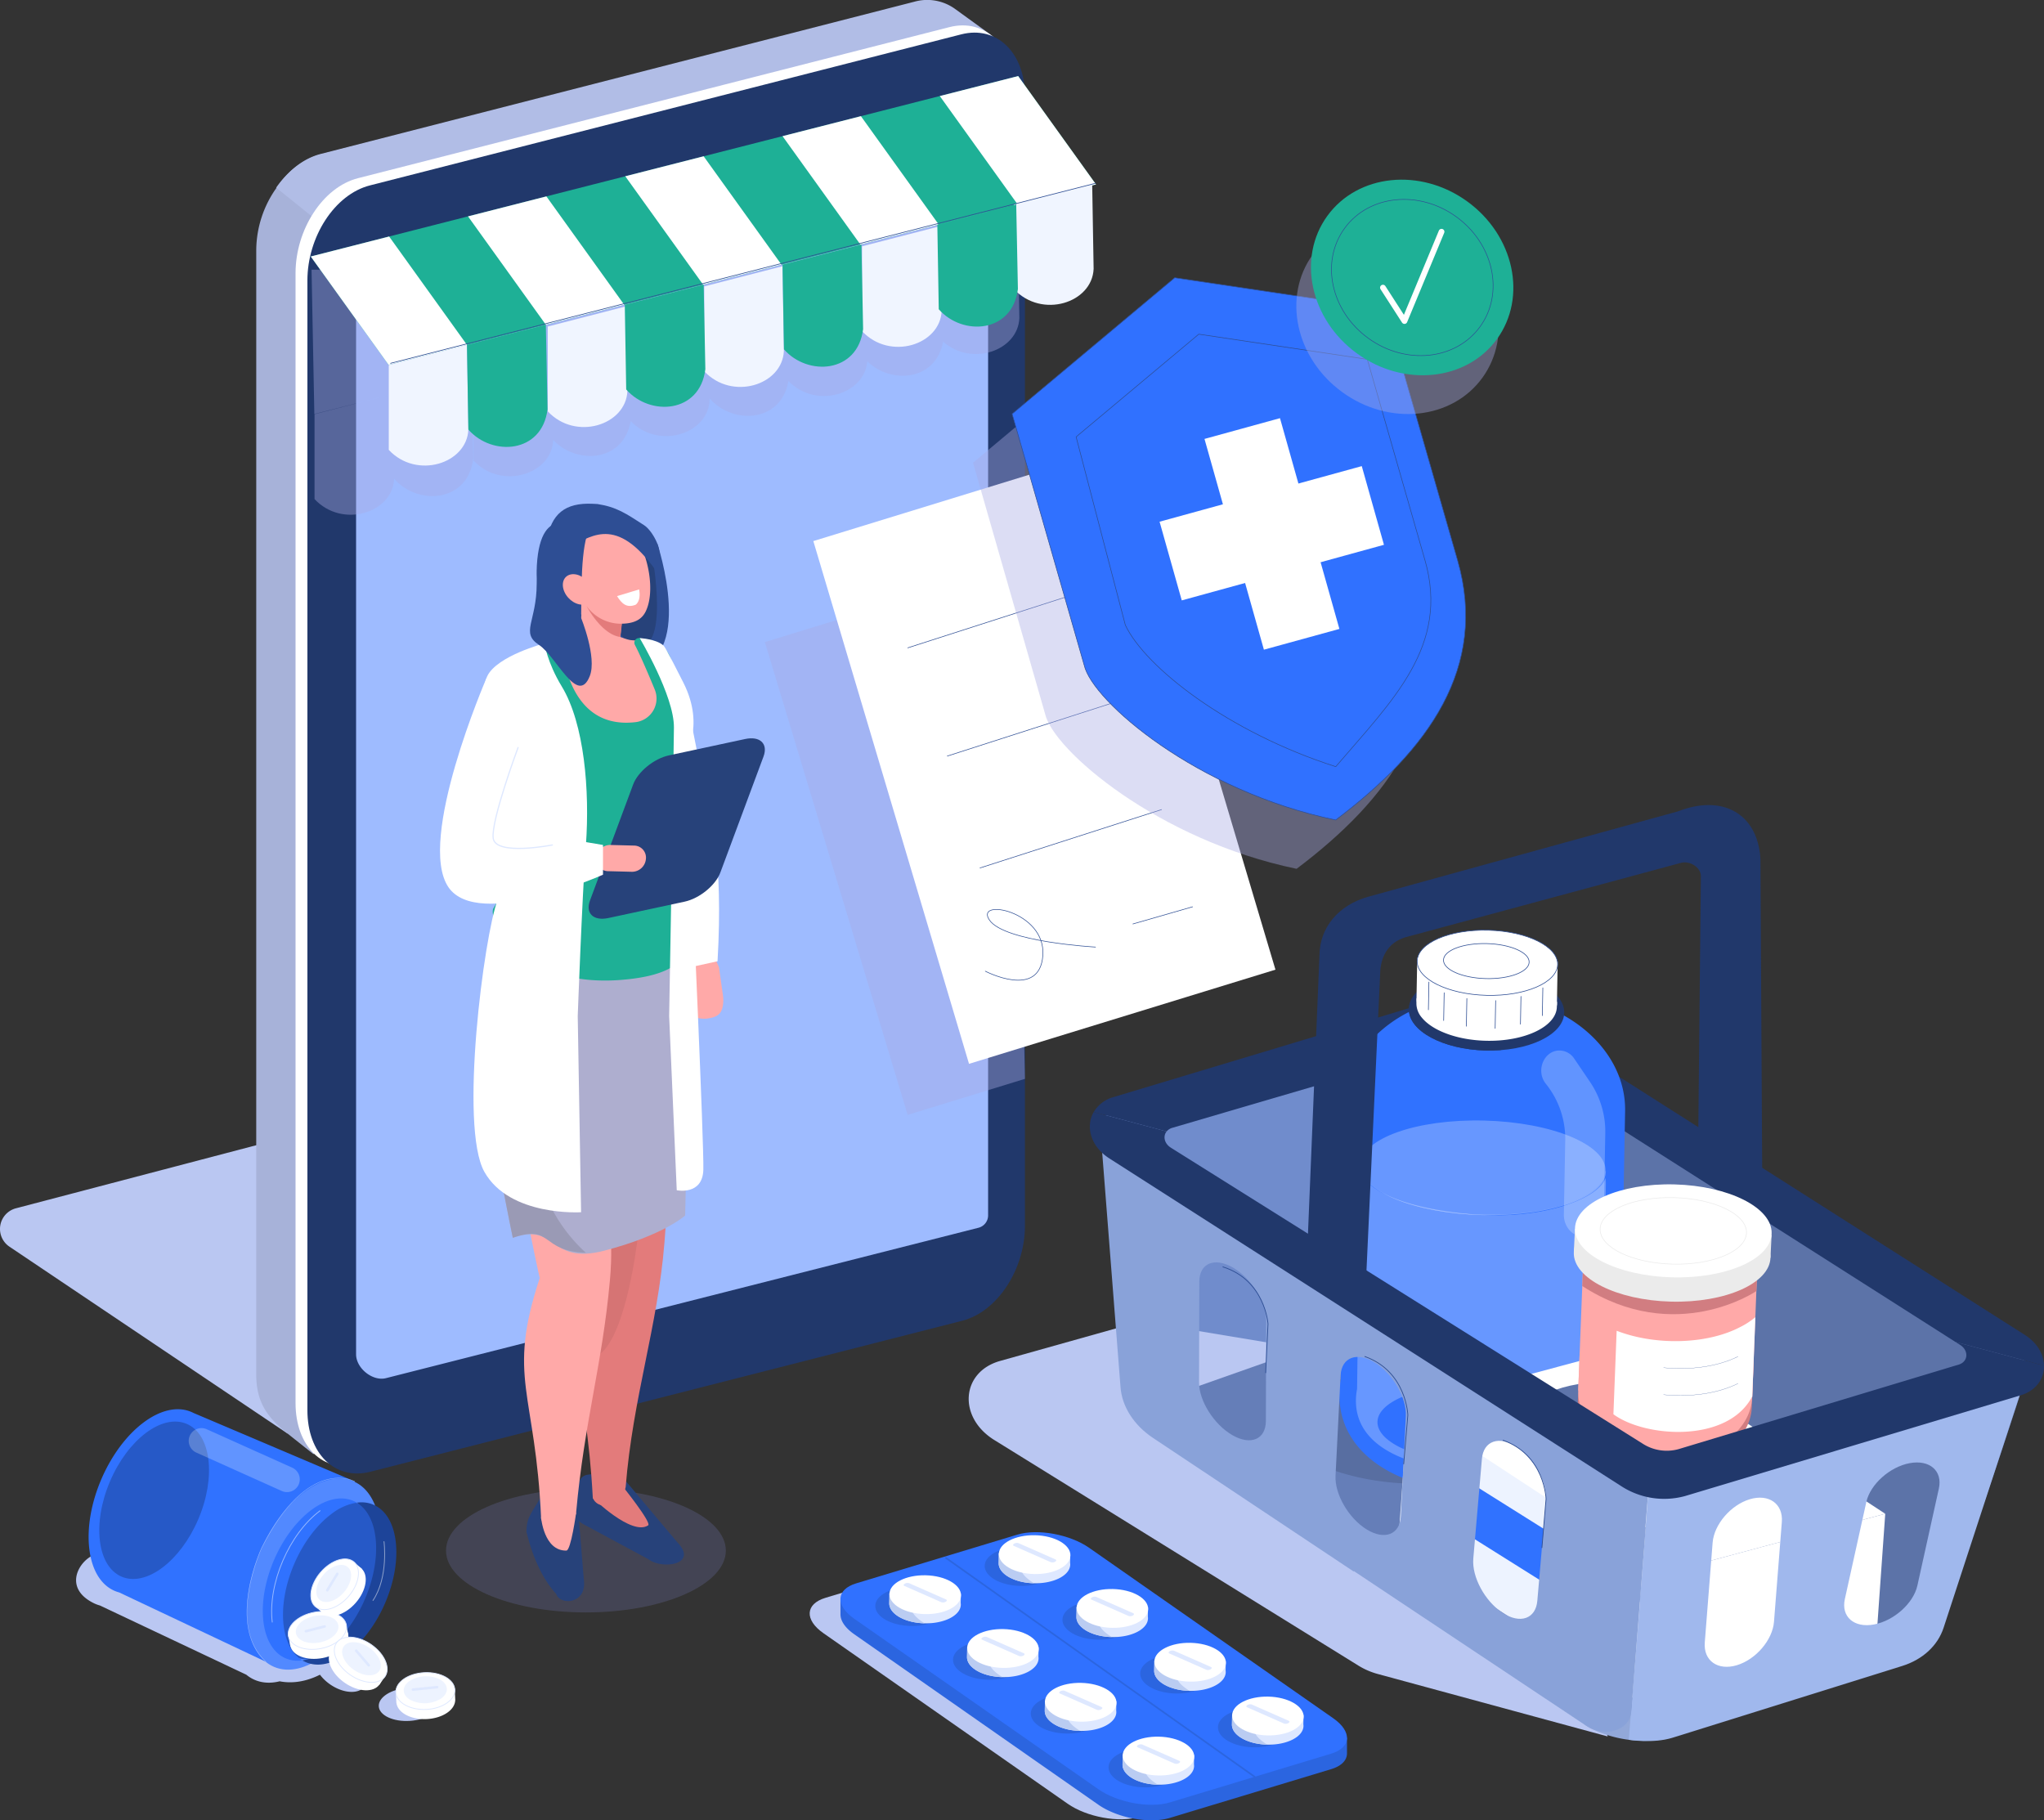 <svg xmlns="http://www.w3.org/2000/svg" width="825.338" height="735" viewBox="0 0 825.338 735">
  <rect x="0" y="0" width="825.338" height="735" fill="#333333" stroke="none"/>
  <g id="MarleyPage-graphic2" transform="translate(-956.818 -2061.851)">
    <path id="Path_3656" data-name="Path 3656" d="M1072.915,2335.9l-112.28-75.454a8.624,8.624,0,0,1,2.621-15.5l195.612-51.334Z" transform="translate(0 304.789)" fill="#bac7f2"/>
    <g id="Group_1355" data-name="Group 1355" transform="translate(1060.285 2061.851)">
      <path id="Path_3657" data-name="Path 3657" d="M988.05,2162.166a43.8,43.8,0,0,1,8.174-25.051l-.126-.1c4.675-6.663,11.033-11.646,18.037-13.425l239.521-60.8a19.086,19.086,0,0,1,16.046,2.667l14.521,10.94-4.589,467.6a1.216,1.216,0,0,1-.113.616c-.086,17.364-11.682,34.331-25.975,37.962l-242.454,65.8-10.416-8.277c-7.919-6.321-12.63-12.388-12.63-23.854Z" transform="translate(-988.047 -2061.267)" fill="#a7b2d9"/>
      <path id="Path_3658" data-name="Path 3658" d="M1155.677,2270.783s131.151,302.991,130.711,285.123l-6.523-479.331-15.529-11.249a19.216,19.216,0,0,0-16.231-2.789l-239.76,61.485c-7.014,1.8-13.292,6.885-17.831,13.7Z" transform="translate(-982.343 -2061.851)" fill="#b1bde6"/>
      <path id="Path_3659" data-name="Path 3659" d="M1018.246,2646.037l238.932-60.958c14.349-3.642,25.392-20.883,25.392-38.317V2090.524c0-17.434-11.328-28.53-25.677-24.885l-238.8,60.992c-14.346,3.642-25.256,20.922-25.256,38.353v456.242C992.837,2638.656,1003.9,2649.679,1018.246,2646.037Z" transform="translate(-976.967 -2054.691)" fill="#fff"/>
      <path id="Path_3660" data-name="Path 3660" d="M1019.692,2646.922l238.932-60.958c14.349-3.642,25.392-20.887,25.392-38.318V2091.4c0-17.431-11.328-28.527-25.677-24.886l-238.8,61c-14.346,3.641-25.256,20.922-25.256,38.353v456.242C994.283,2639.54,1005.345,2650.562,1019.692,2646.922Z" transform="translate(-973.622 -2052.653)" fill="#21386b"/>
      <path id="Path_3661" data-name="Path 3661" d="M1000.214,2139.923a5.173,5.173,0,0,1,4.022-5.248l239.127-60.7c5.36-1.358,12.056,3.99,12.056,9.628v441.224a5.175,5.175,0,0,1-4.018,5.248l-239.127,60.7c-5.361,1.361-12.056-3.986-12.056-9.625l0-395.5h0Z" transform="translate(-959.903 -2034.299)" fill="#9ebbff"/>
    </g>
    <path id="Path_3662" data-name="Path 3662" d="M1107.7,2352.565l47.356-14.554-4.572-207.225-100.448,30.873Z" transform="translate(215.624 159.459)" fill="#a8aae5" opacity="0.4" style="mix-blend-mode: multiply;isolation: isolate"/>
    <path id="Path_3663" data-name="Path 3663" d="M1465.631,2327.011l-207.9-141.668-166.549,41.571,7.057,106.134,90.234,41.245s228.121,64.812,235.88,62.162S1465.631,2327.011,1465.631,2327.011Z" transform="translate(310.81 285.659)" fill="#5c73a8"/>
    <path id="Path_3664" data-name="Path 3664" d="M1232.645,2315.522l14.505-129.381-155.966,38.928,7.057,106.133,90.234,41.248Z" transform="translate(310.81 287.503)" fill="#708ccc"/>
    <path id="Path_3665" data-name="Path 3665" d="M1438.082,2322.868,1247.933,2201.8a6.537,6.537,0,0,0-5.245-.814L1121.861,2236.4a4.556,4.556,0,0,0-2.309,1.474l-29.437-7.855a13.483,13.483,0,0,1,8.071-6.05l130.266-39.188c10.6-3.187,23.07-1.285,33,5.033l204.637,130.214c5.109,3.253,7.623,7.929,7.729,12.374Z" transform="translate(308.335 280.84)" fill="#21386b"/>
    <path id="Path_3666" data-name="Path 3666" d="M1332.9,2390.476l-92.9-25.24a29.414,29.414,0,0,1-7.74-3.356l-147.041-91.1c-14.8-9.17-13.448-27.5,2.353-31.935l56.8-15.946,139.574,23.222Z" transform="translate(273.085 372.523)" fill="#bac7f2"/>
    <path id="Path_3667" data-name="Path 3667" d="M1183.273,2285.407a49.155,49.155,0,0,1-29.977-4.344c-11.858-5.97,8.124-12.292,8.124-12.292l30.319,1.064Z" transform="translate(445.788 478.641)" fill="#92a8d9"/>
    <path id="Path_3668" data-name="Path 3668" d="M1188.687,2282.739s-15.84,7.2-34.782-4.387c-19.412-11.868,22.536-15.619,22.536-15.619Z" transform="translate(444.029 464.674)" fill="#97b3e8"/>
    <path id="Path_3669" data-name="Path 3669" d="M1326.231,2387.2c39.116-10.165,48.637-52.265,18.206-80.49l-10.456-7.5-116.7-79.747-108.032,38.124c-13.243,5.556-13.209,21.8.057,30.044l141.2,87.772c22.384,13.915,50.082,18.461,74.225,12.186Z" transform="translate(329.66 364.586)" fill="#657eb8"/>
    <g id="Group_1365" data-name="Group 1365" transform="translate(987.543 2629.183)">
      <ellipse id="Ellipse_315" data-name="Ellipse 315" cx="12.194" cy="6.669" rx="12.194" ry="6.669" transform="translate(121.779 115.023) rotate(-3.823)" fill="#bac7f2"/>
      <path id="Path_3670" data-name="Path 3670" d="M995.8,2267.429l-.01-.006.2-.295h0l2.213-3.2h0l.292-.417.023.016a6.674,6.674,0,0,1,5.546-1.945c5.48.255,11.682,4.542,13.856,9.574a6.677,6.677,0,0,1,.139,5.878l.027.017-2.707,3.916-.01-.007c-1.127,1.388-3.081,2.177-5.649,2.058-5.477-.252-11.679-4.54-13.852-9.575C994.852,2271.08,994.9,2268.973,995.8,2267.429Z" transform="translate(-898.951 -2167.21)" fill="#bac7f2"/>
      <path id="Path_3671" data-name="Path 3671" d="M976.963,2251.543l65.826,40.822a12.312,12.312,0,0,1,1.054-.756l24.554-6.139,1.339,11.258s-9.684,8.227-21.449,5.944c-5.172,1.29-9.853.332-13.468-2.664l-59.117-27.95a14.4,14.4,0,0,1-3.048-1.226C958.215,2263.169,971.285,2248.923,976.963,2251.543Z" transform="translate(-966.092 -2191.128)" fill="#bac7f2"/>
      <path id="Path_3672" data-name="Path 3672" d="M967.9,2290.023c-2.091-17.6,7.723-40.467,21.916-51.079,6.759-5.052,13.292-6.411,18.511-4.556h0a13.6,13.6,0,0,1,1.64.713l65.147,27.668-35.858,72.83-59.312-28.04h0C973.653,2305.894,969.061,2299.8,967.9,2290.023Z" transform="translate(-962.562 -2231.907)" fill="#3072ff"/>
      <ellipse id="Ellipse_316" data-name="Ellipse 316" cx="40.75" cy="23.527" rx="40.75" ry="23.527" transform="translate(58.282 96.428) rotate(-66.777)" fill="#5289ff"/>
      <ellipse id="Ellipse_317" data-name="Ellipse 317" cx="33.532" cy="19.395" rx="33.532" ry="19.395" transform="translate(70.452 94.103) rotate(-66.958)" fill="#2659c7"/>
      <ellipse id="Ellipse_318" data-name="Ellipse 318" cx="33.532" cy="19.395" rx="33.532" ry="19.395" transform="translate(0.549 61.714) rotate(-66.958)" fill="#2659c7"/>
      <path id="Path_3673" data-name="Path 3673" d="M1008.391,2249.175c6.9-5.155,13.524-5.94,18.391-3.011a22.393,22.393,0,0,0-10.231,4.579c-12.5,9.343-21.138,29.477-19.3,44.972.825,6.945,3.618,11.772,7.574,14.151-8.081,1.08-14.416-4.625-15.734-15.717C987.253,2278.653,995.893,2258.519,1008.391,2249.175Z" transform="translate(-913.454 -2206.757)" fill="#3072ff"/>
      <path id="Path_3674" data-name="Path 3674" d="M1009.469,2245.967c-12.5,9.339-21.138,29.477-19.3,44.972" transform="translate(-910.96 -2203.294)" fill="none" stroke="#fff" stroke-linecap="round" stroke-linejoin="round" stroke-width="0.328" opacity="0.5"/>
      <path id="Path_3675" data-name="Path 3675" d="M1003.905,2304.195c12.5-9.342,21.134-29.477,19.3-44.972-.828-6.944-3.621-11.772-7.577-14.151,8.081-1.08,14.416,4.622,15.734,15.718,1.842,15.5-6.8,35.629-19.3,44.973-6.9,5.155-13.524,5.94-18.391,3.011A22.415,22.415,0,0,0,1003.905,2304.195Z" transform="translate(-902.296 -2205.665)" fill="#1d4499"/>
      <path id="Path_3676" data-name="Path 3676" d="M982.859,2245.765l34.53,15.522a5.171,5.171,0,0,0,6.822-2.591h0a5.171,5.171,0,0,0-2.591-6.822l-34.526-15.526a5.179,5.179,0,0,0-6.825,2.594h0A5.177,5.177,0,0,0,982.859,2245.765Z" transform="translate(-934.342 -2226.585)" fill="#fcfeff" opacity="0.24"/>
      <ellipse id="Ellipse_319" data-name="Ellipse 319" cx="11.908" cy="7.442" rx="11.908" ry="7.442" transform="matrix(0.982, -0.191, 0.191, 0.982, 85.056, 89.803)" fill="#fff"/>
      <rect id="Rectangle_809" data-name="Rectangle 809" width="23.817" height="4.761" transform="translate(85.636 92.784) rotate(-11.001)" fill="#fff"/>
      <ellipse id="Ellipse_320" data-name="Ellipse 320" cx="11.908" cy="7.442" rx="11.908" ry="7.442" transform="translate(84.313 85.98) rotate(-11.003)" fill="#fff"/>
      <ellipse id="Ellipse_321" data-name="Ellipse 321" cx="11.908" cy="7.442" rx="11.908" ry="7.442" transform="translate(84.313 85.98) rotate(-11.003)" fill="none" stroke="#dee8ff" stroke-linecap="round" stroke-linejoin="round" stroke-width="0.328"/>
      <ellipse id="Ellipse_322" data-name="Ellipse 322" cx="8.71" cy="5.443" rx="8.71" ry="5.443" transform="translate(87.737 86.832) rotate(-11.003)" fill="#edf3ff"/>
      <ellipse id="Ellipse_323" data-name="Ellipse 323" cx="7.442" cy="11.908" rx="7.442" ry="11.908" transform="translate(98.695 105.399) rotate(-55.35)" fill="#fff"/>
      <rect id="Rectangle_810" data-name="Rectangle 810" width="4.761" height="23.817" transform="matrix(0.569, -0.823, 0.823, 0.569, 102.723, 99.571)" fill="#fff"/>
      <ellipse id="Ellipse_324" data-name="Ellipse 324" cx="7.442" cy="11.908" rx="7.442" ry="11.908" transform="translate(100.909 102.195) rotate(-55.35)" fill="#fff"/>
      <ellipse id="Ellipse_325" data-name="Ellipse 325" cx="7.442" cy="11.908" rx="7.442" ry="11.908" transform="translate(100.909 102.195) rotate(-55.35)" fill="none" stroke="#dee8ff" stroke-linecap="round" stroke-linejoin="round" stroke-width="0.328"/>
      <ellipse id="Ellipse_326" data-name="Ellipse 326" cx="5.443" cy="8.71" rx="5.443" ry="8.71" transform="matrix(0.569, -0.823, 0.823, 0.569, 104.967, 101.95)" fill="#edf3ff"/>
      <ellipse id="Ellipse_327" data-name="Ellipse 327" cx="11.908" cy="7.442" rx="11.908" ry="7.442" transform="translate(93.924 79.048) rotate(-49.099)" fill="#fff"/>
      <rect id="Rectangle_811" data-name="Rectangle 811" width="23.817" height="4.761" transform="translate(96.22 81.036) rotate(-49.097)" fill="#fff"/>
      <ellipse id="Ellipse_328" data-name="Ellipse 328" cx="11.908" cy="7.442" rx="11.908" ry="7.442" transform="translate(90.981 76.497) rotate(-49.099)" fill="#fff"/>
      <ellipse id="Ellipse_329" data-name="Ellipse 329" cx="11.908" cy="7.442" rx="11.908" ry="7.442" transform="translate(90.981 76.497) rotate(-49.099)" fill="none" stroke="#dee8ff" stroke-linecap="round" stroke-linejoin="round" stroke-width="0.328"/>
      <ellipse id="Ellipse_330" data-name="Ellipse 330" cx="8.71" cy="5.443" rx="8.71" ry="5.443" transform="matrix(0.655, -0.756, 0.756, 0.655, 94.201, 75.055)" fill="#edf3ff"/>
      <g id="Group_1357" data-name="Group 1357" transform="translate(128.794 107.502)">
        <g id="Group_1356" data-name="Group 1356" transform="translate(0 0)">
          <path id="Path_3677" data-name="Path 3677" d="M1005.274,2275.211l-.017-.354h0l-.2-4.4,2.326-.106a10.159,10.159,0,0,1,1.12-.91c4.516-3.112,12.05-3.453,16.824-.759a10.384,10.384,0,0,1,1.2.8l2.323-.106.212,4.758h-.026c-.056,1.789-1.12,3.6-3.234,5.056-4.516,3.114-12.05,3.455-16.824.762-2.24-1.262-3.462-2.969-3.678-4.744Z" transform="translate(-1004.747 -2262.455)" fill="#fff"/>
          <ellipse id="Ellipse_331" data-name="Ellipse 331" cx="11.908" cy="7.442" rx="11.908" ry="7.442" transform="translate(0 1.076) rotate(-2.589)" fill="#fff"/>
          <ellipse id="Ellipse_332" data-name="Ellipse 332" cx="11.908" cy="7.442" rx="11.908" ry="7.442" transform="translate(0 1.076) rotate(-2.589)" fill="none" stroke="#dee8ff" stroke-linecap="round" stroke-linejoin="round" stroke-width="0.328"/>
          <path id="Path_3678" data-name="Path 3678" d="M1008.75,2275.715a12.694,12.694,0,0,0,12.3-.557c3.3-2.276,3.147-5.719-.344-7.69a12.7,12.7,0,0,0-12.305.557C1005.1,2270.3,1005.255,2273.744,1008.75,2275.715Z" transform="translate(-1002.518 -2264.129)" fill="#edf3ff"/>
        </g>
      </g>
      <path id="Path_3679" data-name="Path 3679" d="M1006.729,2249.727s1.9,14.3-4.456,23.772" transform="translate(-882.398 -2194.596)" fill="none" stroke="#fff" stroke-linecap="round" stroke-linejoin="round" stroke-width="0.328" opacity="0.5"/>
      <g id="Group_1359" data-name="Group 1359" transform="translate(135.494 113.393)">
        <g id="Group_1358" data-name="Group 1358">
          <path id="Path_3680" data-name="Path 3680" d="M1007.5,2269.323l.053,0,9.774-.98a.516.516,0,0,0,.461-.564.509.509,0,0,0-.563-.46l-9.774.98a.515.515,0,0,0,.05,1.027Z" transform="translate(-1006.987 -2267.313)" fill="#dee8ff"/>
        </g>
      </g>
      <g id="Group_1361" data-name="Group 1361" transform="translate(112.58 98.661)">
        <g id="Group_1360" data-name="Group 1360">
          <path id="Path_3681" data-name="Path 3681" d="M1005.673,2269.811a.511.511,0,0,0,.334-.122.519.519,0,0,0,.056-.729l-5.086-5.915a.516.516,0,0,0-.782.673l5.086,5.914A.5.5,0,0,0,1005.673,2269.811Z" transform="translate(-1000.071 -2262.865)" fill="#dee8ff"/>
        </g>
      </g>
      <g id="Group_1363" data-name="Group 1363" transform="translate(92.284 88.876)">
        <g id="Group_1362" data-name="Group 1362">
          <path id="Path_3682" data-name="Path 3682" d="M994.458,2262.873a.586.586,0,0,0,.129-.016l7.557-1.928a.516.516,0,0,0-.255-1l-7.557,1.928a.516.516,0,0,0,.126,1.017Z" transform="translate(-993.945 -2259.912)" fill="#dee8ff"/>
        </g>
      </g>
      <g id="Group_1364" data-name="Group 1364" transform="translate(100.907 67.613)">
        <path id="Path_3683" data-name="Path 3683" d="M997.062,2261.189a.513.513,0,0,0,.44-.248l4.055-6.663a.516.516,0,0,0-.881-.536l-4.052,6.663a.517.517,0,0,0,.438.785Z" transform="translate(-996.548 -2253.495)" fill="#dee8ff"/>
      </g>
      <path id="Path_3684" data-name="Path 3684" d="M1030.48,2243.368s-18.749-10.566-37.578,26.717c0,0-14.558,31.358,1.72,46.113" transform="translate(-917.93 -2212.506)" fill="none" stroke="#fff" stroke-linecap="round" stroke-linejoin="round" stroke-width="0.15" opacity="0.5"/>
    </g>
    <path id="Path_3685" data-name="Path 3685" d="M1118.808,2365.424,1242.54,2327.4l-62.868-211.081-123.731,38.029Z" transform="translate(229.286 125.982)" fill="#fff"/>
    <line id="Line_126" data-name="Line 126" x1="73.296" y2="23.567" transform="translate(1323.371 2299.863)" fill="none" stroke="#2e4e94" stroke-linecap="round" stroke-linejoin="round" stroke-width="0.245"/>
    <line id="Line_127" data-name="Line 127" x1="73.296" y2="23.567" transform="translate(1339.336 2343.563)" fill="none" stroke="#2e4e94" stroke-linecap="round" stroke-linejoin="round" stroke-width="0.245"/>
    <line id="Line_128" data-name="Line 128" x1="73.296" y2="23.567" transform="translate(1352.53 2388.745)" fill="none" stroke="#2e4e94" stroke-linecap="round" stroke-linejoin="round" stroke-width="0.245"/>
    <path id="Path_3686" data-name="Path 3686" d="M1121.395,2187.871s-36.833-2.018-42.846-10.931,22.794-3.65,21.582,14.264-23.228,6.414-23.228,6.414" transform="translate(277.773 256.385)" fill="none" stroke="#2e4e94" stroke-linecap="round" stroke-linejoin="round" stroke-width="0.245"/>
    <line id="Line_129" data-name="Line 129" x1="24.098" y2="6.927" transform="translate(1414.268 2427.998)" fill="none" stroke="#2e4e94" stroke-linecap="round" stroke-linejoin="round" stroke-width="0.245"/>
    <g id="Group_1372" data-name="Group 1372" transform="translate(1349.709 2173.982)">
      <g id="Group_1367" data-name="Group 1367">
        <path id="Path_3687" data-name="Path 3687" d="M1206.058,2320.613h0c37.429-28.215,61.638-61.608,49.234-104.835l-29.109-101.429-85.1-12.7-65.677,54.991,29.109,101.432C1107.766,2272.595,1150.039,2309,1206.058,2320.613Z" transform="translate(-1075.403 -2081.93)" fill="#a8aae5" opacity="0.4" style="mix-blend-mode: multiply;isolation: isolate"/>
        <g id="Group_1366" data-name="Group 1366" transform="translate(15.778)">
          <path id="Path_3688" data-name="Path 3688" d="M1210.819,2314.661h0c37.429-28.215,61.638-61.608,49.234-104.835L1230.943,2108.4l-85.1-12.7-65.677,54.991,29.109,101.429C1112.528,2266.644,1154.8,2303.042,1210.819,2314.661Z" transform="translate(-1080.165 -2095.695)" fill="#3071ff"/>
          <path id="Path_3689" data-name="Path 3689" d="M1210.819,2314.661h0c37.429-28.215,61.638-61.608,49.234-104.835L1230.943,2108.4l-85.1-12.7-65.677,54.991,29.109,101.429C1112.528,2266.644,1154.8,2303.042,1210.819,2314.661Z" transform="translate(-1080.165 -2095.695)" fill="none" stroke="#2e4e94" stroke-linecap="round" stroke-linejoin="round" stroke-width="0.245"/>
          <path id="Path_3690" data-name="Path 3690" d="M1137.493,2102.578l68.059,10.159,23.281,81.122c9.92,34.57-12.971,56.414-36.031,83.346-43.658-13.991-77-40.271-84.959-57.171l-19.876-75.988Z" transform="translate(-1062.115 -2079.774)" fill="none" stroke="#2e4e94" stroke-linecap="round" stroke-linejoin="round" stroke-width="0.245"/>
        </g>
      </g>
      <g id="Group_1371" data-name="Group 1371" transform="translate(75.329 56.718)">
        <g id="Group_1370" data-name="Group 1370">
          <g id="Group_1368" data-name="Group 1368" transform="translate(18.139)">
            <path id="Path_3691" data-name="Path 3691" d="M1127.6,2206.294l30.483-8.381-23.988-85.1-30.483,8.381Z" transform="translate(-1103.614 -2112.814)" fill="#fff"/>
          </g>
          <g id="Group_1369" data-name="Group 1369" transform="translate(0 19.36)">
            <path id="Path_3692" data-name="Path 3692" d="M1188.739,2150.431l-8.957-31.773-81.643,22.445,8.957,31.773Z" transform="translate(-1098.139 -2118.658)" fill="#fff"/>
          </g>
        </g>
      </g>
    </g>
    <g id="Group_1375" data-name="Group 1375" transform="translate(1470.782 2436.722)">
      <ellipse id="Ellipse_333" data-name="Ellipse 333" cx="21.339" cy="48.916" rx="21.339" ry="48.916" transform="translate(0 219.562) rotate(-85.005)" fill="#586ea1"/>
      <g id="Group_1374" data-name="Group 1374" transform="translate(26.843 0)">
        <path id="Path_3693" data-name="Path 3693" d="M1122.2,2227.33c.464-25.17,26.187-44.963,57.457-44.208s56.241,21.768,55.777,46.937l-2.077,112.585-.212-.007a37.938,37.938,0,0,1,.139,3.936c-.464,25.171-26.065,38.188-57.331,37.433s-56.367-14.992-55.9-40.162a37.421,37.421,0,0,1,.533-5.618S1122.168,2229.239,1122.2,2227.33Z" transform="translate(-1120.048 -2156.25)" fill="#3072ff"/>
        <g id="Group_1373" data-name="Group 1373" transform="translate(6.698 96.85)">
          <path id="Path_3694" data-name="Path 3694" d="M1123.72,2208.483a24.862,24.862,0,0,1,.448-4.254c.884,11.759,27.917,17.685,48.892,18.829,25.959,1.415,47.408-6.835,49.82-14.969a25.164,25.164,0,0,1,.106,2.79l-1.591,86.178-.185,0a25.231,25.231,0,0,1,.132,3.011c-.358,19.266-22.732,27.125-50.145,26.466s-49.479-9.592-49.124-28.857a24.67,24.67,0,0,1,.457-4.3S1123.691,2209.944,1123.72,2208.483Z" transform="translate(-1122.07 -2204.229)" fill="#fcfeff" opacity="0.27"/>
        </g>
        <ellipse id="Ellipse_334" data-name="Ellipse 334" cx="19.05" cy="49.471" rx="19.05" ry="49.471" transform="translate(8.107 114.435) rotate(-88.562)" fill="#fcfeff" opacity="0.27"/>
        <ellipse id="Ellipse_335" data-name="Ellipse 335" cx="15.622" cy="39.365" rx="15.622" ry="39.365" transform="translate(15.001 214.822) rotate(-88.558)" fill="#3071ff"/>
        <ellipse id="Ellipse_336" data-name="Ellipse 336" cx="15.989" cy="31.363" rx="15.989" ry="31.363" transform="matrix(0.026, -1, 1, 0.026, 27.661, 48.486)" fill="#21386b"/>
        <path id="Path_3695" data-name="Path 3695" d="M1128.523,2192.986c-.162,8.83,13.743,16.324,31.061,16.741l6.245-.165c-18.109-4.244-27.529-13.352-26.578-28.264C1132.75,2184.071,1128.612,2188.239,1128.523,2192.986Z" transform="translate(-1100.448 -2160.422)" fill="#21386b"/>
        <path id="Path_3696" data-name="Path 3696" d="M1129.779,2178.6l56.712,1.369-.338,18.345c-.146,7.948-12.961,14.087-28.619,13.709a54.227,54.227,0,0,1-7.08-.623c-.9-.139-1.789-.3-2.654-.484a43.964,43.964,0,0,1-4.933-1.331q-1-.338-1.952-.716c-.828-.328-1.624-.676-2.378-1.043-.332-.163-.66-.332-.978-.5a25.246,25.246,0,0,1-2.641-1.63c-.325-.232-.633-.468-.931-.709a15.533,15.533,0,0,1-2.419-2.385,8.764,8.764,0,0,1-2.127-5.656h0l.338-18.345Z" transform="translate(-1098.324 -2166.656)" fill="#fff"/>
        <path id="Path_3697" data-name="Path 3697" d="M1186.182,2184.911c-.146,7.971-12.961,14.127-28.619,13.749a54.764,54.764,0,0,1-7.08-.626q-1.357-.208-2.654-.484a44.7,44.7,0,0,1-4.933-1.336c-.673-.224-1.318-.467-1.954-.718-.825-.328-1.62-.676-2.376-1.047-.334-.162-.659-.327-.977-.5a25.186,25.186,0,0,1-2.641-1.634c-.325-.231-.633-.47-.931-.709a15.626,15.626,0,0,1-2.418-2.392,8.8,8.8,0,0,1-2.127-5.67" transform="translate(-1098.255 -2155.225)" fill="none" stroke="#fff" stroke-linecap="round" stroke-linejoin="round" stroke-width="0.136"/>
        <ellipse id="Ellipse_337" data-name="Ellipse 337" cx="13.153" cy="28.364" rx="13.153" ry="28.364" transform="translate(31.097 26.298) rotate(-88.53)" fill="#fff"/>
        <ellipse id="Ellipse_338" data-name="Ellipse 338" cx="13.153" cy="28.364" rx="13.153" ry="28.364" transform="translate(31.097 26.298) rotate(-88.53)" fill="none" stroke="#2e4e94" stroke-linecap="round" stroke-linejoin="round" stroke-width="0.264"/>
        <ellipse id="Ellipse_339" data-name="Ellipse 339" cx="7.07" cy="17.3" rx="7.07" ry="17.3" transform="translate(41.875 19.83) rotate(-88.554)" fill="none" stroke="#2e4e94" stroke-linecap="round" stroke-linejoin="round" stroke-width="0.264"/>
        <line id="Line_130" data-name="Line 130" x1="0.206" y2="11.198" transform="translate(81.965 24.016)" fill="none" stroke="#2e4e94" stroke-linecap="round" stroke-linejoin="round" stroke-width="0.264"/>
        <line id="Line_131" data-name="Line 131" x1="0.206" y2="11.198" transform="translate(73.132 27.474)" fill="none" stroke="#2e4e94" stroke-linecap="round" stroke-linejoin="round" stroke-width="0.264"/>
        <line id="Line_132" data-name="Line 132" x1="0.206" y2="11.198" transform="translate(62.914 29.158)" fill="none" stroke="#2e4e94" stroke-linecap="round" stroke-linejoin="round" stroke-width="0.264"/>
        <line id="Line_133" data-name="Line 133" x1="0.206" y2="11.198" transform="translate(51.288 28.298)" fill="none" stroke="#2e4e94" stroke-linecap="round" stroke-linejoin="round" stroke-width="0.264"/>
        <line id="Line_134" data-name="Line 134" x1="0.206" y2="11.198" transform="translate(42.124 25.993)" fill="none" stroke="#2e4e94" stroke-linecap="round" stroke-linejoin="round" stroke-width="0.264"/>
        <line id="Line_135" data-name="Line 135" x1="0.206" y2="11.198" transform="translate(35.962 21.659)" fill="none" stroke="#2e4e94" stroke-linecap="round" stroke-linejoin="round" stroke-width="0.264"/>
        <path id="Path_3698" data-name="Path 3698" d="M1157.966,2193.147l6.523,9.615a35.705,35.705,0,0,1,6.023,20.638l-.609,33.072c-.086,4.629-3.412,8.4-7.624,8.637h0c-4.678.268-8.584-3.886-8.488-9.029l.547-29.705a35.394,35.394,0,0,0-7.779-22.994h0c-4.314-5.281-.815-13.656,5.639-13.5h0A7.2,7.2,0,0,1,1157.966,2193.147Z" transform="translate(-1063.13 -2140.578)" fill="#fcfeff" opacity="0.24"/>
        <path id="Path_3699" data-name="Path 3699" d="M1122.658,2203.874c-.192,10.39,21.794,19.349,49.108,20.009s49.611-7.233,49.8-17.623" transform="translate(-1114.014 -2108.2)" fill="none" stroke="#fff" stroke-linecap="round" stroke-linejoin="round" stroke-width="0.113" opacity="0.5"/>
      </g>
    </g>
    <path id="Path_3700" data-name="Path 3700" d="M1299.2,2181.494l.772,137.566-26-13.9,1.176-116.491c.036-3.5-4.469-6.424-8.19-5.324l-111.037,29.987c-7.253,2.15-10.211,8.19-10.281,15.005l-5.9,127.994-23.639-13.567,5.043-122.179c.113-11.152,7.663-20.226,19.624-23.583l125.2-34.51C1283.733,2155.539,1298.006,2163.282,1299.2,2181.494Z" transform="translate(368.454 226.953)" fill="#21386b"/>
    <g id="Group_1376" data-name="Group 1376" transform="translate(1521.37 2605.797)">
      <path id="Path_3701" data-name="Path 3701" d="M1127.215,2288.658l102.661,67.284,90.1-24.219-188.845-98.385Z" transform="translate(-1127.215 -2209.12)" fill="#edf3ff"/>
      <path id="Path_3702" data-name="Path 3702" d="M1128.4,2250.247l102.662,67.285,90.1-24.219L1218.5,2226.028Z" transform="translate(-1124.479 -2226.028)" fill="#fff"/>
      <path id="Path_3703" data-name="Path 3703" d="M1252.222,2246.336l-3.812,53.816-90.209,25.722,3.919-55.319Z" transform="translate(-1055.539 -2179.052)" fill="#fff"/>
    </g>
    <g id="Group_1377" data-name="Group 1377" transform="translate(1571.996 2539.078)">
      <ellipse id="Ellipse_340" data-name="Ellipse 340" cx="16.667" cy="38.082" rx="16.667" ry="38.082" transform="matrix(0.07, -0.998, 0.998, 0.07, 0, 111.514)" fill="#5e75ab"/>
      <ellipse id="Ellipse_341" data-name="Ellipse 341" cx="25.938" cy="35.158" rx="25.938" ry="35.158" transform="translate(20.927 114.063) rotate(-87.777)" fill="#d17d81"/>
      <ellipse id="Ellipse_342" data-name="Ellipse 342" cx="22.271" cy="35.146" rx="22.271" ry="35.146" transform="translate(23.766 55.571) rotate(-88.928)" fill="#da7500"/>
      <ellipse id="Ellipse_343" data-name="Ellipse 343" cx="25.938" cy="35.158" rx="25.938" ry="35.158" transform="translate(23.153 56.808) rotate(-87.777)" fill="#da7500"/>
      <rect id="Rectangle_812" data-name="Rectangle 812" width="73.302" height="70.315" transform="translate(22.088 84.187) rotate(-87.774)" fill="#ffa9a8"/>
      <path id="Path_3704" data-name="Path 3704" d="M1149.769,2226.653l6.871.267c1.064-.983,55.538,1.134,56.522,2.2l6.868.268-.6,15.4h0c-.258,6.633-3.946,13.134-11,17.927-14.114,9.588-36.358,8.724-49.684-1.932-6.663-5.327-9.834-12.093-9.575-18.725h0Z" transform="translate(-1127.083 -2157.865)" fill="#ffa9a8"/>
      <path id="Path_3705" data-name="Path 3705" d="M1219.945,2227.924s-32.645,22.3-70.289-2.041l.408-10.457,70.281,2.21Z" transform="translate(-1125.93 -2183.832)" fill="#d17d81"/>
      <path id="Path_3706" data-name="Path 3706" d="M1148.627,2220.834l79.4,2.434.446-9.21-79.4-2.435Z" transform="translate(-1128.31 -2192.631)" fill="#ebebeb"/>
      <ellipse id="Ellipse_344" data-name="Ellipse 344" cx="18.766" cy="39.718" rx="18.766" ry="39.718" transform="translate(19.823 47.331) rotate(-88.537)" fill="#ebebeb"/>
      <path id="Path_3707" data-name="Path 3707" d="M1153.45,2261.577l.093-2.349.835-21.505.384-9.857c15.125,5.875,35.616,5.649,49.234-1.166.291-.146.573-.291.855-.44a30.245,30.245,0,0,0,5.911-3.884l-.4,10.254-.8,20.492-.05,1.239C1199.609,2273.389,1166.153,2270.994,1153.45,2261.577Z" transform="translate(-1117.155 -2167.758)" fill="#fff"/>
      <ellipse id="Ellipse_345" data-name="Ellipse 345" cx="18.766" cy="39.718" rx="18.766" ry="39.718" transform="translate(20.298 37.52) rotate(-88.537)" fill="#fff"/>
      <ellipse id="Ellipse_346" data-name="Ellipse 346" cx="13.428" cy="29.563" rx="13.428" ry="29.563" transform="translate(30.58 32.428) rotate(-88.508)" fill="none" stroke="#ebebeb" stroke-linecap="round" stroke-linejoin="round" stroke-width="0.253"/>
      <path id="Path_3708" data-name="Path 3708" d="M1159.565,2234.974c10.818,1.037,21.754-.394,30.024-4.512" transform="translate(-1103.01 -2149.054)" fill="none" stroke="#2e4e94" stroke-linecap="round" stroke-linejoin="round" stroke-width="0.084"/>
      <path id="Path_3709" data-name="Path 3709" d="M1159.573,2231.684c10.817,1.037,21.754-.394,30.024-4.512" transform="translate(-1102.991 -2156.664)" fill="none" stroke="#2e4e94" stroke-linecap="round" stroke-linejoin="round" stroke-width="0.084"/>
    </g>
    <path id="Path_3710" data-name="Path 3710" d="M1160.454,2316.11l-.756,7.959.179-.06-4.559,55.764s9.837,1.623,17.705-.836l.583-.182,92.165-28.8c8.239-2.575,14.323-8.2,16.688-15.433l34.818-106.418-153.638,47.434-.136.044-2.727,36.385Zm82.126,6.838,8.667-39.162c1.58-7.143,9.466-14.21,17.52-15.708h0c8.054-1.5,13.352,3.125,11.772,10.268l-8.671,39.161c-1.58,7.143-9.462,14.21-17.517,15.708S1241,2330.092,1242.58,2322.949Zm-53.391-22.768c.576-7.349,7.339-15.24,15.021-17.537s13.5,1.839,12.925,9.191l-3.167,40.3c-.577,7.352-7.339,15.244-15.022,17.54h0c-7.686,2.3-13.5-1.842-12.925-9.19Z" transform="translate(459.162 384.568)" fill="#a0b8ed"/>
    <path id="Path_3711" data-name="Path 3711" d="M1132.467,2262l51.636,32.424v-21.673l-51.636-32.424Z" transform="translate(406.305 412.852)" fill="#3072ff"/>
    <path id="Path_3712" data-name="Path 3712" d="M1090.911,2199.3l8.167,104.557c.524,7.845,5.361,15.475,13.064,20.6l81.126,54.015.017-.222,93.888,62.51h0c7.478,4.979,17.56,1.826,18.15-5.673l5.854-74.483-.126-.079,1.438-18.335Zm150.626,173.941,3.475-40.249c.633-7.342,6.971-9.522,14.081-4.847h0c7.11,4.675,12.411,14.5,11.775,21.847l-3.476,40.252c-.633,7.342-6.971,9.522-14.081,4.847S1240.9,2380.587,1241.537,2373.245Zm-53.594-73.917c.371-7.381,6.6-9.731,13.852-5.224s12.872,14.237,12.5,21.618l-2.034,40.467c-.374,7.382-6.606,9.731-13.852,5.224s-12.875-14.239-12.5-21.618Zm-43.512-43.634c7.418,4.278,13.474,13.853,13.455,21.278l-.106,40.7c-.02,7.425-6.106,10-13.528,5.719s-13.475-13.856-13.455-21.28l.106-40.7C1130.924,2253.985,1137.01,2251.414,1144.432,2255.694Z" transform="translate(310.179 317.95)" fill="#89a2d9"/>
    <path id="Path_3713" data-name="Path 3713" d="M1122.382,2211.805l190.583,119.552a17.926,17.926,0,0,0,14.386,2.14l113.108-34.129c3.863-1.163,4.181-5.666.56-7.969l-1.849-1.176,35.736,9.532c.119,5.205-3.075,10.1-9.456,12.018L1330,2352.433a31.849,31.849,0,0,1-25.76-3.969l-206.767-132.378c-7.647-4.9-9.6-12.941-6.276-18.712l29.438,7.855C1119.115,2207.117,1119.639,2210.085,1122.382,2211.805Z" transform="translate(307.247 313.484)" fill="#21386b"/>
    <g id="Group_1388" data-name="Group 1388" transform="translate(1283.756 2680.515)">
      <path id="Path_3714" data-name="Path 3714" d="M1188.538,2359.452l65.12-19.684c8.17-2.468,8.535-8.9.815-14.29l-98.589-68.844c-7.72-5.394-20.721-7.782-28.891-5.314L1061.873,2271c-8.171,2.468-8.538,8.9-.815,14.29l98.589,68.844C1167.367,2359.531,1180.368,2361.92,1188.538,2359.452Z" transform="translate(-1055.497 -2244.496)" fill="#bac7f2"/>
      <path id="Path_3715" data-name="Path 3715" d="M1059.251,2277.248a.821.821,0,0,1,0-.09v-6.271l4.112,1.129a14.926,14.926,0,0,1,2.25-.891l65.123-19.683c8.167-2.468,21.167-.076,28.888,5.314l98.589,68.844,5.559,1.527,0,6.69h-.01c-.136,2.6-2.267,4.837-6.365,6.076l-65.123,19.683c-8.167,2.469-21.168.077-28.888-5.315l-98.593-68.843c-3.575-2.5-5.393-5.215-5.526-7.66l-.02-.007Z" transform="translate(-1046.816 -2244.214)" fill="#2b65e0"/>
      <path id="Path_3716" data-name="Path 3716" d="M1192.285,2357.688l65.123-19.683c8.167-2.469,8.535-8.9.815-14.293l-98.593-68.844c-7.72-5.39-20.721-7.783-28.888-5.314l-65.123,19.683c-8.167,2.469-8.535,8.9-.815,14.29l98.593,68.848C1171.117,2357.765,1184.119,2360.157,1192.285,2357.688Z" transform="translate(-1046.823 -2248.581)" fill="#3071ff"/>
      <line id="Line_136" data-name="Line 136" x1="124.649" y1="88.355" transform="translate(55.024 10.412)" fill="none" stroke="#2b65e0" stroke-linecap="round" stroke-linejoin="round" stroke-width="0.675"/>
      <g id="Group_1382" data-name="Group 1382" transform="translate(26.312 17.09)">
        <g id="Group_1378" data-name="Group 1378" transform="translate(0 0)">
          <ellipse id="Ellipse_347" data-name="Ellipse 347" cx="7.836" cy="14.448" rx="7.836" ry="14.448" transform="translate(0 20.465) rotate(-88.747)" fill="#2b65e0"/>
          <path id="Path_3717" data-name="Path 3717" d="M1073.741,2255.558a25.544,25.544,0,0,1,12.066.252l8.3,2.839-.07,3.764a3.986,3.986,0,0,1,.05.686c-.079,4.327-6.613,7.7-14.591,7.534s-14.379-3.813-14.3-8.141l.073-4.021Z" transform="translate(-1059.373 -2250.921)" fill="#dee8ff"/>
          <path id="Path_3718" data-name="Path 3718" d="M1073.741,2255.558a25.544,25.544,0,0,1,12.066.252c-13.76,4.8-14.588,9.753-6.315,14.823-7.978-.169-14.379-3.813-14.3-8.141l.073-4.021Z" transform="translate(-1059.373 -2250.921)" fill="#baccf2"/>
          <ellipse id="Ellipse_348" data-name="Ellipse 348" cx="7.836" cy="14.448" rx="7.836" ry="14.448" transform="matrix(0.022, -1, 1, 0.022, 5.721, 15.669)" fill="#fff"/>
          <path id="Path_3719" data-name="Path 3719" d="M1067.244,2255.979l14.938,6.58a2.2,2.2,0,0,0,1.75-.2h0c.523-.308.59-.716.149-.912l-14.939-6.579a2.206,2.206,0,0,0-1.75.2h0C1066.869,2255.375,1066.8,2255.783,1067.244,2255.979Z" transform="translate(-1055.311 -2251.362)" fill="#dee8ff"/>
        </g>
        <g id="Group_1379" data-name="Group 1379" transform="translate(31.396 21.721)">
          <ellipse id="Ellipse_349" data-name="Ellipse 349" cx="7.836" cy="14.448" rx="7.836" ry="14.448" transform="translate(0 20.465) rotate(-88.747)" fill="#2b65e0"/>
          <path id="Path_3720" data-name="Path 3720" d="M1083.217,2262.115a25.557,25.557,0,0,1,12.067.252l8.3,2.839-.073,3.764a4.326,4.326,0,0,1,.053.686c-.083,4.327-6.616,7.7-14.594,7.531s-14.379-3.81-14.3-8.137l.076-4.026Z" transform="translate(-1068.85 -2257.478)" fill="#dee8ff"/>
          <path id="Path_3721" data-name="Path 3721" d="M1083.217,2262.115a25.557,25.557,0,0,1,12.067.252c-13.756,4.8-14.588,9.754-6.315,14.82-7.975-.165-14.379-3.81-14.3-8.137l.076-4.026Z" transform="translate(-1068.85 -2257.478)" fill="#baccf2"/>
          <ellipse id="Ellipse_350" data-name="Ellipse 350" cx="7.836" cy="14.448" rx="7.836" ry="14.448" transform="matrix(0.022, -1, 1, 0.022, 5.722, 15.669)" fill="#fff"/>
          <path id="Path_3722" data-name="Path 3722" d="M1076.721,2262.535l14.936,6.58a2.2,2.2,0,0,0,1.753-.2h0c.521-.305.586-.713.146-.908l-14.936-6.58a2.211,2.211,0,0,0-1.752.2h0C1076.346,2261.932,1076.28,2262.339,1076.721,2262.535Z" transform="translate(-1064.785 -2257.917)" fill="#dee8ff"/>
        </g>
        <g id="Group_1380" data-name="Group 1380" transform="translate(62.793 43.441)">
          <ellipse id="Ellipse_351" data-name="Ellipse 351" cx="7.836" cy="14.448" rx="7.836" ry="14.448" transform="matrix(0.022, -1, 1, 0.022, 0, 20.465)" fill="#2b65e0"/>
          <path id="Path_3723" data-name="Path 3723" d="M1092.694,2268.671a25.57,25.57,0,0,1,12.066.251l8.3,2.84-.07,3.764a4.726,4.726,0,0,1,.05.685c-.083,4.328-6.613,7.7-14.591,7.531s-14.379-3.811-14.3-8.137l.076-4.026Z" transform="translate(-1078.327 -2264.033)" fill="#dee8ff"/>
          <path id="Path_3724" data-name="Path 3724" d="M1092.694,2268.671a25.57,25.57,0,0,1,12.066.251c-13.756,4.8-14.588,9.751-6.312,14.82-7.978-.166-14.379-3.811-14.3-8.137l.076-4.026Z" transform="translate(-1078.327 -2264.033)" fill="#baccf2"/>
          <ellipse id="Ellipse_352" data-name="Ellipse 352" cx="7.836" cy="14.448" rx="7.836" ry="14.448" transform="translate(5.721 15.669) rotate(-88.747)" fill="#fff"/>
          <path id="Path_3725" data-name="Path 3725" d="M1086.2,2269.091l14.939,6.58a2.205,2.205,0,0,0,1.75-.2h0c.523-.3.59-.712.149-.908l-14.939-6.58a2.2,2.2,0,0,0-1.753.2h0C1085.823,2268.489,1085.756,2268.9,1086.2,2269.091Z" transform="translate(-1074.262 -2264.474)" fill="#dee8ff"/>
        </g>
        <g id="Group_1381" data-name="Group 1381" transform="translate(94.189 65.161)">
          <ellipse id="Ellipse_353" data-name="Ellipse 353" cx="7.836" cy="14.448" rx="7.836" ry="14.448" transform="matrix(0.022, -1, 1, 0.022, 0, 20.465)" fill="#2b65e0"/>
          <path id="Path_3726" data-name="Path 3726" d="M1102.172,2275.226a25.565,25.565,0,0,1,12.066.252l8.3,2.839-.07,3.764a3.945,3.945,0,0,1,.05.686c-.08,4.327-6.613,7.7-14.591,7.531s-14.379-3.81-14.3-8.138l.076-4.025Z" transform="translate(-1087.804 -2270.588)" fill="#dee8ff"/>
          <path id="Path_3727" data-name="Path 3727" d="M1102.172,2275.226a25.565,25.565,0,0,1,12.066.252c-13.76,4.794-14.588,9.75-6.315,14.82-7.978-.166-14.379-3.81-14.3-8.138l.076-4.025Z" transform="translate(-1087.804 -2270.588)" fill="#baccf2"/>
          <ellipse id="Ellipse_354" data-name="Ellipse 354" cx="7.836" cy="14.448" rx="7.836" ry="14.448" transform="translate(5.721 15.669) rotate(-88.747)" fill="#fff"/>
          <path id="Path_3728" data-name="Path 3728" d="M1095.673,2275.647l14.939,6.579a2.206,2.206,0,0,0,1.749-.2h0c.524-.305.59-.713.149-.908l-14.939-6.58a2.2,2.2,0,0,0-1.749.2h0C1095.3,2275.044,1095.232,2275.451,1095.673,2275.647Z" transform="translate(-1083.739 -2271.029)" fill="#dee8ff"/>
        </g>
      </g>
      <g id="Group_1387" data-name="Group 1387" transform="translate(70.49 0.917)">
        <g id="Group_1383" data-name="Group 1383" transform="translate(0 0)">
          <ellipse id="Ellipse_355" data-name="Ellipse 355" cx="7.836" cy="14.448" rx="7.836" ry="14.448" transform="translate(0 20.465) rotate(-88.746)" fill="#2b65e0"/>
          <path id="Path_3729" data-name="Path 3729" d="M1087.075,2250.678a25.536,25.536,0,0,1,12.066.252l8.3,2.839-.07,3.764a3.968,3.968,0,0,1,.05.686c-.08,4.327-6.613,7.7-14.591,7.53s-14.379-3.81-14.3-8.136l.073-4.026Z" transform="translate(-1072.707 -2246.039)" fill="#dee8ff"/>
          <path id="Path_3730" data-name="Path 3730" d="M1087.075,2250.678a25.536,25.536,0,0,1,12.066.252c-13.759,4.8-14.587,9.75-6.315,14.819-7.978-.165-14.379-3.81-14.3-8.136l.073-4.026Z" transform="translate(-1072.707 -2246.039)" fill="#baccf2"/>
          <ellipse id="Ellipse_356" data-name="Ellipse 356" cx="7.836" cy="14.448" rx="7.836" ry="14.448" transform="matrix(0.022, -1, 1, 0.022, 5.721, 15.669)" fill="#fff"/>
          <path id="Path_3731" data-name="Path 3731" d="M1080.578,2251.1l14.939,6.58a2.205,2.205,0,0,0,1.749-.2h0c.523-.305.59-.713.149-.908l-14.939-6.58a2.2,2.2,0,0,0-1.75.2h0C1080.2,2250.495,1080.137,2250.9,1080.578,2251.1Z" transform="translate(-1068.644 -2246.48)" fill="#dee8ff"/>
        </g>
        <g id="Group_1384" data-name="Group 1384" transform="translate(31.397 21.721)">
          <ellipse id="Ellipse_357" data-name="Ellipse 357" cx="7.836" cy="14.448" rx="7.836" ry="14.448" transform="translate(0 20.465) rotate(-88.746)" fill="#2b65e0"/>
          <path id="Path_3732" data-name="Path 3732" d="M1096.551,2257.234a25.576,25.576,0,0,1,12.067.252l8.3,2.84-.073,3.764a4.28,4.28,0,0,1,.053.686c-.083,4.327-6.616,7.7-14.594,7.531s-14.379-3.811-14.3-8.137l.076-4.026Z" transform="translate(-1082.184 -2252.596)" fill="#dee8ff"/>
          <path id="Path_3733" data-name="Path 3733" d="M1096.551,2257.234a25.576,25.576,0,0,1,12.067.252c-13.76,4.8-14.588,9.751-6.315,14.82-7.978-.166-14.379-3.811-14.3-8.137l.076-4.026Z" transform="translate(-1082.184 -2252.596)" fill="#baccf2"/>
          <ellipse id="Ellipse_358" data-name="Ellipse 358" cx="7.836" cy="14.448" rx="7.836" ry="14.448" transform="matrix(0.022, -1, 1, 0.022, 5.721, 15.669)" fill="#fff"/>
          <path id="Path_3734" data-name="Path 3734" d="M1090.055,2257.654l14.936,6.58a2.211,2.211,0,0,0,1.752-.2h0c.521-.305.586-.712.146-.908l-14.939-6.58a2.192,2.192,0,0,0-1.749.2h0C1089.681,2257.051,1089.614,2257.459,1090.055,2257.654Z" transform="translate(-1078.119 -2253.036)" fill="#dee8ff"/>
        </g>
        <g id="Group_1385" data-name="Group 1385" transform="translate(62.793 43.442)">
          <ellipse id="Ellipse_359" data-name="Ellipse 359" cx="7.836" cy="14.448" rx="7.836" ry="14.448" transform="translate(0 20.465) rotate(-88.746)" fill="#2b65e0"/>
          <path id="Path_3735" data-name="Path 3735" d="M1106.027,2263.789a25.561,25.561,0,0,1,12.066.252l8.3,2.839-.07,3.764a4.7,4.7,0,0,1,.05.686c-.083,4.327-6.617,7.7-14.591,7.531s-14.379-3.81-14.3-8.137l.076-4.025Z" transform="translate(-1091.661 -2259.151)" fill="#dee8ff"/>
          <path id="Path_3736" data-name="Path 3736" d="M1106.027,2263.789a25.561,25.561,0,0,1,12.066.252c-13.756,4.794-14.588,9.75-6.312,14.819-7.978-.166-14.379-3.81-14.3-8.137l.076-4.025Z" transform="translate(-1091.661 -2259.151)" fill="#baccf2"/>
          <ellipse id="Ellipse_360" data-name="Ellipse 360" cx="7.836" cy="14.448" rx="7.836" ry="14.448" transform="translate(5.72 15.669) rotate(-88.746)" fill="#fff"/>
          <path id="Path_3737" data-name="Path 3737" d="M1099.531,2264.207l14.939,6.583a2.212,2.212,0,0,0,1.749-.2h0c.52-.305.586-.713.146-.909l-14.936-6.579a2.213,2.213,0,0,0-1.753.2h0C1099.156,2263.606,1099.09,2264.015,1099.531,2264.207Z" transform="translate(-1087.596 -2259.592)" fill="#dee8ff"/>
        </g>
        <g id="Group_1386" data-name="Group 1386" transform="translate(94.188 65.162)">
          <ellipse id="Ellipse_361" data-name="Ellipse 361" cx="7.836" cy="14.448" rx="7.836" ry="14.448" transform="matrix(0.022, -1, 1, 0.022, 0, 20.465)" fill="#2b65e0"/>
          <path id="Path_3738" data-name="Path 3738" d="M1115.506,2270.345a25.471,25.471,0,0,1,12.063.255l8.3,2.839-.07,3.764a4.691,4.691,0,0,1,.05.686c-.079,4.328-6.613,7.7-14.591,7.531s-14.379-3.811-14.3-8.137l.076-4.026Z" transform="translate(-1101.137 -2265.709)" fill="#dee8ff"/>
          <path id="Path_3739" data-name="Path 3739" d="M1115.506,2270.345a25.471,25.471,0,0,1,12.063.255c-13.756,4.794-14.587,9.751-6.311,14.82-7.978-.169-14.379-3.811-14.3-8.137l.076-4.026Z" transform="translate(-1101.137 -2265.709)" fill="#baccf2"/>
          <ellipse id="Ellipse_362" data-name="Ellipse 362" cx="7.836" cy="14.448" rx="7.836" ry="14.448" transform="translate(5.722 15.669) rotate(-88.746)" fill="#fff"/>
          <path id="Path_3740" data-name="Path 3740" d="M1109.006,2270.763l14.939,6.583a2.2,2.2,0,0,0,1.749-.2h0c.524-.305.59-.713.149-.908l-14.939-6.583a2.214,2.214,0,0,0-1.749.2h0C1108.632,2270.161,1108.566,2270.572,1109.006,2270.763Z" transform="translate(-1097.072 -2266.148)" fill="#dee8ff"/>
        </g>
      </g>
    </g>
    <ellipse id="Ellipse_363" data-name="Ellipse 363" cx="37.931" cy="42.344" rx="37.931" ry="42.344" transform="matrix(0.587, -0.809, 0.809, 0.587, 1464.596, 2195.372)" fill="#a8aae5" opacity="0.4" style="mix-blend-mode: multiply;isolation: isolate"/>
    <ellipse id="Ellipse_364" data-name="Ellipse 364" cx="37.931" cy="42.344" rx="37.931" ry="42.344" transform="matrix(0.587, -0.809, 0.809, 0.587, 1470.506, 2179.719)" fill="#1eb096"/>
    <ellipse id="Ellipse_365" data-name="Ellipse 365" cx="30.281" cy="33.804" rx="30.281" ry="33.804" transform="translate(1481.941 2178.567) rotate(-54.041)" fill="none" stroke="#2e4e94" stroke-linecap="round" stroke-linejoin="round" stroke-width="0.234"/>
    <path id="Path_3741" data-name="Path 3741" d="M1125.363,2112.662l8.687,13.485,14.97-36.054" transform="translate(389.87 65.329)" fill="none" stroke="#fff" stroke-linecap="round" stroke-linejoin="round" stroke-width="2.33"/>
    <g id="Group_1391" data-name="Group 1391" transform="translate(1134.492 2265.229)">
      <path id="Path_3742" data-name="Path 3742" d="M1065.364,2128.09s16.019,47.785-11.1,50.9-29.636-34.029-29.636-34.029Z" transform="translate(-977.634 -2112.007)" fill="#2e4e94"/>
      <path id="Path_3743" data-name="Path 3743" d="M1049.944,2133.63s8.4,41.3-4.254,41.584c-15.684.354-15.625-49.519-15.625-49.519Z" transform="translate(-965.06 -2117.547)" fill="#27427a"/>
      <ellipse id="Ellipse_366" data-name="Ellipse 366" cx="56.492" cy="24.963" rx="56.492" ry="24.963" transform="translate(2.421 397.757)" fill="#8288d4" opacity="0.21" style="mix-blend-mode: multiply;isolation: isolate"/>
      <path id="Path_3744" data-name="Path 3744" d="M1067.9,2268.966l-21.426-25.468c-3.32-1.789-9.542-2.515-14.615-1.68a4.117,4.117,0,0,0-3.658,4.141l-.586,4.218c-.769,7.073-1.663,9.4,2.72,11.755l26.035,14.014C1061.71,2280.178,1076.9,2278.237,1067.9,2268.966Z" transform="translate(-972.201 -1849.736)" fill="#27427a"/>
      <path id="Path_3745" data-name="Path 3745" d="M1040.764,2242.907s12.235,15.171,10.635,16.221c-6.64,4.367-22.334-11.073-22.334-11.073S1037.915,2242.118,1040.764,2242.907Z" transform="translate(-967.373 -1846.583)" fill="#e37b7b"/>
      <path id="Path_3746" data-name="Path 3746" d="M1033.575,2383.866c2.72,6.11,12.212,2.078,13.269-4.389,2.889-36.189,12.921-64.7,15.645-98.53,3.055-37.981.345-38.6,4.943-96.823l-35.534,6.037c3.015,41.792,1.372,94.646,1.372,94.646C1020.63,2325.5,1030.951,2334.057,1033.575,2383.866Z" transform="translate(-971.883 -1982.394)" fill="#e37b7b"/>
      <path id="Path_3747" data-name="Path 3747" d="M1048.26,2213.023s-4.294,37.379-14.973,45.812,0-43.565,0-43.565Z" transform="translate(-968.584 -1915.545)" fill="#d67474"/>
      <path id="Path_3748" data-name="Path 3748" d="M1050.361,2203.4h0c-4.983.855-9.6-1.7-10.254-5.676l1.255-15.406c-.659-3.982.186-1.252,5.178-2.107h0c4.98-.855,4.98-4.751,7.922,2.567l1.6,11.288a13.359,13.359,0,0,1-.066,4.433C1055.457,2201.223,1054.284,2202.73,1050.361,2203.4Z" transform="translate(-941.831 -1995.601)" fill="#ffa9a8"/>
      <path id="Path_3749" data-name="Path 3749" d="M1049.531,2154.956l8.975,45.191s5.672,16.705,3.214,59.246l-11.559,2.539-10.738-55.291-2.7-61.823h0C1042.332,2142.236,1048.455,2148.876,1049.531,2154.956Z" transform="translate(-949.659 -2074.637)" fill="#fff"/>
      <path id="Path_3750" data-name="Path 3750" d="M1044.114,2277.652l-2.263-27.863c-1.385-2.113-5.231-3.389-9.055-2.975-1.716.189.169-.842-1.034,1.471l-4.738-4.131c-3.9,7.159-5.983,8.156-6.046,14.608,2.836,11.387,6.951,19.444,12.02,25.031C1034.572,2288.573,1045.75,2287.9,1044.114,2277.652Z" transform="translate(-986.079 -1843.536)" fill="#27427a"/>
      <path id="Path_3751" data-name="Path 3751" d="M1036.917,2246.431s-2.087,15.188-3.926,15.227c-9.167.189-10.234-13.518-10.234-13.518S1035.483,2245.231,1036.917,2246.431Z" transform="translate(-981.964 -1838.939)" fill="#ffa9a8"/>
      <path id="Path_3752" data-name="Path 3752" d="M1033.827,2385.232c2.746,6.606,12.971,4.062,14.124-2.509,3.323-37.1,10.529-59.382,13.66-94.053,3.512-38.933-12.209-41.762-6.911-101.449l-36.713,2.409c2.714,43.521,15.273,98.281,15.273,98.281C1019.833,2328.619,1031.591,2333.459,1033.827,2385.232Z" transform="translate(-992.998 -1975.231)" fill="#ffa9a8"/>
      <path id="Path_3753" data-name="Path 3753" d="M1092.854,2169.383s7.727-2.994,4.062,134.544c0,0-8.707,7.975-32.674,14.206-22.589,5.878-18.643-11.539-36.922-5.208,0,0-7.322-35.5-8.836-47.809s-9.065-84.263,11.169-86.606S1092.854,2169.383,1092.854,2169.383Z" transform="translate(-997.935 -2016.503)" fill="#aeaecf"/>
      <path id="Path_3754" data-name="Path 3754" d="M1027.32,2308.041s-7.322-35.468-8.836-47.78-9.065-84.263,11.169-86.605c4.618-.537,10.423-1.3,16.625-2.167-1.412,11.978-4.244,31.6-9.814,63.706-7.431,42.8,6.6,66.412,20.383,78.909C1038.28,2313.523,1043.525,2302.428,1027.32,2308.041Z" transform="translate(-997.935 -2011.618)" fill="#9a9ab5"/>
      <path id="Path_3755" data-name="Path 3755" d="M1082.995,2173.882s.885-32.254-16.788-32.336c-2.462-.01-6.51-2.429-9.356-2.382-14.757.245-12.673.394-23.5,4.17-4.078,1.422-7,12.988-6.494,17.368l-6.948,12.872C1043.714,2181.975,1065.819,2185.295,1082.995,2173.882Z" transform="translate(-988.552 -2086.397)" fill="#ffa9a8"/>
      <path id="Path_3756" data-name="Path 3756" d="M1077.745,2139.637a1.87,1.87,0,0,0-1.952,2.716c2.243,4.3,5.45,11.795,8,17.974a9.61,9.61,0,0,1-7.6,13.226c-29.66,3.562-29.643-33.721-30.63-33.151l-5.884,2.137c-31.737,8.425-24.428,17.271-17.281,34.354,0,0,8.389,29.924,8.3,42.094-.076,10.522-10.1,26.415-12.01,29.716-2.481,4.281,10.605,32.1,51.291,28.96,32.042-2.478,28.907-15.761,28.874-33.171-.017-10.957-5.616-40.384-5.135-49.048s7.358-14.913,3.247-29.01a171.589,171.589,0,0,0-7.011-19.365,11.713,11.713,0,0,0-8.965-6.925Z" transform="translate(-997.115 -2085.354)" fill="#1eb096"/>
      <path id="Path_3757" data-name="Path 3757" d="M1036.089,2164.448l1.034.155a5.965,5.965,0,0,0,6.961-5.281l1.882-19.389a6.8,6.8,0,0,0-5.745-7.219l-1.037-.158c-3.492-.534-8.75.8-9.082,4.234l-2.859,20.545C1026.908,2160.774,1032.594,2163.915,1036.089,2164.448Z" transform="translate(-971.62 -2101.942)" fill="#ffa9a8"/>
      <path id="Path_3758" data-name="Path 3758" d="M1028.862,2130.164c2.641-5.427,7.209-6.8,11.742-4.287,4.075-2.223,9.376-.1,13.657,6.212,5.96,8.793,8.508,23.424,4.658,31.339-1.683,3.459-4.718,4.47-7.633,4.831a21.6,21.6,0,0,1-8.243-.666c-9.7-2.62-9.76-1.209-13.729-7.067C1023.352,2151.733,1025.012,2138.08,1028.862,2130.164Z" transform="translate(-975.864 -2119.926)" fill="#ffa9a8"/>
      <path id="Path_3759" data-name="Path 3759" d="M1042.464,2130.841c-2.839,9.336-2.014,30.258-2.339,33.065,0,0-19.067.583-17.841-21.062,1.524-26.942,17.566-14.342,17.566-14.342Z" transform="translate(-983.19 -2117.862)" fill="#2e4e94"/>
      <g id="Group_1390" data-name="Group 1390" transform="translate(71.479 34.617)">
        <g id="Group_1389" data-name="Group 1389">
          <path id="Path_3760" data-name="Path 3760" d="M1039.477,2139.9s2.336-1.292,1.464-6.212l-8.922,2.7C1033.99,2139.508,1035.908,2141.244,1039.477,2139.9Z" transform="translate(-1032.019 -2133.684)" fill="#fff"/>
        </g>
      </g>
      <path id="Path_3761" data-name="Path 3761" d="M1043.194,2140.256s1.024,7.61,6.971,17.4c9.125,15.031,11.344,42.024,9.757,64.007s-3.306,69.116-3.306,69.116l1.352,79.181s-28.808,1.865-39.039-16.287-.166-95.406,5.361-109.941-4.188-54.912-4.188-54.912-3.966-27.171,0-35.351S1043.194,2140.256,1043.194,2140.256Z" transform="translate(-1001.01 -2083.865)" fill="#fff"/>
      <path id="Path_3762" data-name="Path 3762" d="M1034.781,2139.62s13.9,23.258,13.819,36.041-1.928,116.593-1.928,116.593l3.065,70.3s10.473,2.224,10.741-8.335-4.489-114.993-4.489-114.993l-3.561-51.165s9.184-12.213,0-30.438c-7.236-14.356-7.72-14.727-8.21-15.145C1041.238,2139.935,1034.781,2139.62,1034.781,2139.62Z" transform="translate(-954.151 -2085.336)" fill="#fff"/>
      <path id="Path_3763" data-name="Path 3763" d="M1067.306,2217.788l-30.769,6.606c-6.017,1.293-9.363-1.888-7.435-7.07l17.424-46.831c1.928-5.182,8.425-10.476,14.442-11.769l30.769-6.606c6.017-1.292,9.36,1.889,7.435,7.07l-17.427,46.832C1079.82,2211.2,1073.32,2216.5,1067.306,2217.788Z" transform="translate(-968.55 -2057.093)" fill="#27427a"/>
      <path id="Path_3764" data-name="Path 3764" d="M1049.552,2170.5h0a5.646,5.646,0,0,1-5.6,5.161l-9.8-.249a4.851,4.851,0,0,1-4.655-5.417h0a5.657,5.657,0,0,1,5.6-5.165l9.8.252A4.847,4.847,0,0,1,1049.552,2170.5Z" transform="translate(-966.421 -2027.028)" fill="#ffa9a8"/>
      <path id="Path_3765" data-name="Path 3765" d="M1029.109,2144.566s-28.225,65.22-15.257,84.2c11.961,17.5,62.4-5.066,62.4-5.066v-12l-39.437-6.639,7.379-46.911Z" transform="translate(-1010.444 -2073.896)" fill="#fff"/>
      <path id="Path_3766" data-name="Path 3766" d="M1040.853,2192.292s-23.027,4.549-23.895-2.753,10.049-36.583,10.049-36.583" transform="translate(-995.492 -2054.491)" fill="none" stroke="#dee8ff" stroke-linecap="round" stroke-linejoin="round" stroke-width="0.489"/>
      <path id="Path_3767" data-name="Path 3767" d="M1042.6,2142.889a17.121,17.121,0,0,1-14.306-7.192s5.967,11.527,13.664,12.543Z" transform="translate(-969.152 -2094.414)" fill="#e37b7b"/>
      <path id="Path_3768" data-name="Path 3768" d="M1042.016,2156.473s6.543,15.95,3.532,23.563c-4.86,12.278-13.518-8-20.492-12.568-7.607-4.983-.951-9.35-.938-24.746.02-25.941,8.21-7.753,8.21-7.753Z" transform="translate(-985.081 -2110.428)" fill="#2e4e94"/>
      <path id="Path_3769" data-name="Path 3769" d="M1026.09,2139.051c1.531,3.346,5.162,5.579,8.111,4.989s4.1-3.783,2.568-7.129-5.162-5.58-8.111-4.99S1024.559,2135.7,1026.09,2139.051Z" transform="translate(-975.822 -2103.365)" fill="#ffa9a8"/>
      <path id="Path_3770" data-name="Path 3770" d="M1034.626,2140.276c8.919-4.33,19.16-12.3,35.587,12.01,1.156,1.713-2.2-9.793-.192-8.305,1.07-2.36-2.531-9.818-6.044-12.083-7.339-4.742-11.062-7.316-18.785-8.525l-1.862-.093c-11.231-.55-16.881,4.1-18.61,14.979-.153.955-1.8,5.381-1.812,6.179l3.5-1.415C1026.291,2149.4,1028.172,2139.786,1034.626,2140.276Z" transform="translate(-981.615 -2123.236)" fill="#2e4e94"/>
    </g>
    <path id="Path_3771" data-name="Path 3771" d="M994.788,2135.45l13.325-.033,242.017-58.3h0l31.425,43.754-1.531.387.567,33.711c-.55,13.246-19.356,19.717-30.793,9.516-2.935,15.88-20.922,17.334-30.607,7.958-1.057,13.316-20.711,19.458-31.846,7.935-2.876,16.8-22.394,17.8-31.786,7.084l-.05-.007.013.652c-.57,13.674-20.594,20.127-31.879,8.472-2.833,16.519-21.745,17.749-31.3,7.594v.132c-.573,13.777-20.906,20.234-32.141,8.207v-35.188l-.792.2.679,34.168c-2.206,17.842-22.367,19.1-31.959,8.16-.573,13.776-20.906,20.233-32.141,8.207v-34.274l31.558-8.134-31.637,8.071Z" transform="translate(87.831 35.311)" fill="#a8aae5" opacity="0.4" style="mix-blend-mode: multiply;isolation: isolate"/>
    <g id="Group_1394" data-name="Group 1394" transform="translate(1082.295 2092.562)">
      <g id="Group_1393" data-name="Group 1393">
        <g id="Group_1392" data-name="Group 1392">
          <path id="Path_3772" data-name="Path 3772" d="M1026.116,2187.728l285.648-72.853-31.426-43.754L994.69,2143.974Z" transform="translate(-994.69 -2071.121)" fill="#1eb096"/>
          <path id="Path_3773" data-name="Path 3773" d="M1102.78,2122.946l31.647-8.072L1103,2071.121l-31.646,8.072Z" transform="translate(-817.353 -2071.121)" fill="#fff"/>
          <path id="Path_3774" data-name="Path 3774" d="M1083.614,2127.834l31.646-8.071-31.425-43.754-31.646,8.072Z" transform="translate(-861.687 -2059.813)" fill="#fff"/>
          <path id="Path_3775" data-name="Path 3775" d="M1064.448,2132.723l31.647-8.071-31.426-43.754-31.646,8.072Z" transform="translate(-906.022 -2048.506)" fill="#fff"/>
          <path id="Path_3776" data-name="Path 3776" d="M1045.282,2137.611l31.646-8.071-31.425-43.754-31.646,8.072Z" transform="translate(-950.356 -2037.199)" fill="#fff"/>
          <path id="Path_3777" data-name="Path 3777" d="M1026.116,2142.5l31.646-8.071-31.425-43.753-31.647,8.071Z" transform="translate(-994.69 -2025.892)" fill="#fff"/>
        </g>
        <path id="Path_3778" data-name="Path 3778" d="M1004.2,2146.291c11.235,12.027,31.568,5.57,32.141-8.207l-.573-34.205-31.568,8.138Z" transform="translate(-972.695 -1995.345)" fill="#f0f5ff"/>
        <path id="Path_3779" data-name="Path 3779" d="M1023.58,2141.6c11.235,12.026,31.568,5.569,32.144-8.21l-.576-34.2-31.568,8.138Z" transform="translate(-927.863 -2006.2)" fill="#f0f5ff"/>
        <path id="Path_3780" data-name="Path 3780" d="M1042.65,2136.706c11.235,12.03,31.568,5.573,32.141-8.206l-.573-34.2-31.568,8.134Z" transform="translate(-883.751 -2017.507)" fill="#f0f5ff"/>
        <path id="Path_3781" data-name="Path 3781" d="M1061.881,2131.82c11.235,12.031,31.568,5.573,32.141-8.206l-.573-34.2-31.568,8.133Z" transform="translate(-839.267 -2028.809)" fill="#f0f5ff"/>
        <path id="Path_3782" data-name="Path 3782" d="M1080.4,2126.7c11.235,12.031,31.568,5.573,32.144-8.207l-.576-34.2-31.568,8.137Z" transform="translate(-796.432 -2040.643)" fill="#f0f5ff"/>
        <path id="Path_3783" data-name="Path 3783" d="M1014.3,2143.756c9.595,10.944,29.752,9.681,31.959-8.16l-.679-34.168-31.853,8.123Z" transform="translate(-950.655 -2001.017)" fill="#1eb096"/>
        <path id="Path_3784" data-name="Path 3784" d="M1033.535,2138.865c9.595,10.943,29.752,9.684,31.959-8.16l-.679-34.165-31.853,8.123Z" transform="translate(-906.161 -2012.323)" fill="#1eb096"/>
        <path id="Path_3785" data-name="Path 3785" d="M1052.765,2133.977c9.591,10.943,29.752,9.685,31.959-8.161l-.68-34.165-31.856,8.124Z" transform="translate(-861.689 -2023.631)" fill="#1eb096"/>
        <path id="Path_3786" data-name="Path 3786" d="M1071.627,2129.089c9.595,10.943,29.752,9.684,31.959-8.16l-.68-34.166-31.853,8.125Z" transform="translate(-818.049 -2034.936)" fill="#1eb096"/>
      </g>
      <line id="Line_137" data-name="Line 137" x1="284.606" y2="72.671" transform="translate(32.251 43.298)" fill="none" stroke="#2e4e94" stroke-linecap="round" stroke-linejoin="round" stroke-width="0.277"/>
    </g>
    <path id="Path_3787" data-name="Path 3787" d="M1155.688,2280.743l1.676-19.677s-.514-17.689-17.361-23.686" transform="translate(423.736 406.029)" fill="none" stroke="#2e4e94" stroke-linecap="round" stroke-linejoin="round" stroke-width="0.311"/>
    <path id="Path_3788" data-name="Path 3788" d="M1138.839,2270.531l1.676-19.677s-.51-17.689-17.358-23.682" transform="translate(384.771 382.414)" fill="none" stroke="#2e4e94" stroke-linecap="round" stroke-linejoin="round" stroke-width="0.311"/>
    <path id="Path_3789" data-name="Path 3789" d="M1123.119,2259l.954-19.723s-1.159-17.659-18.215-23.03" transform="translate(344.751 357.147)" fill="none" stroke="#2e4e94" stroke-linecap="round" stroke-linejoin="round" stroke-width="0.311"/>
  </g>
</svg>

